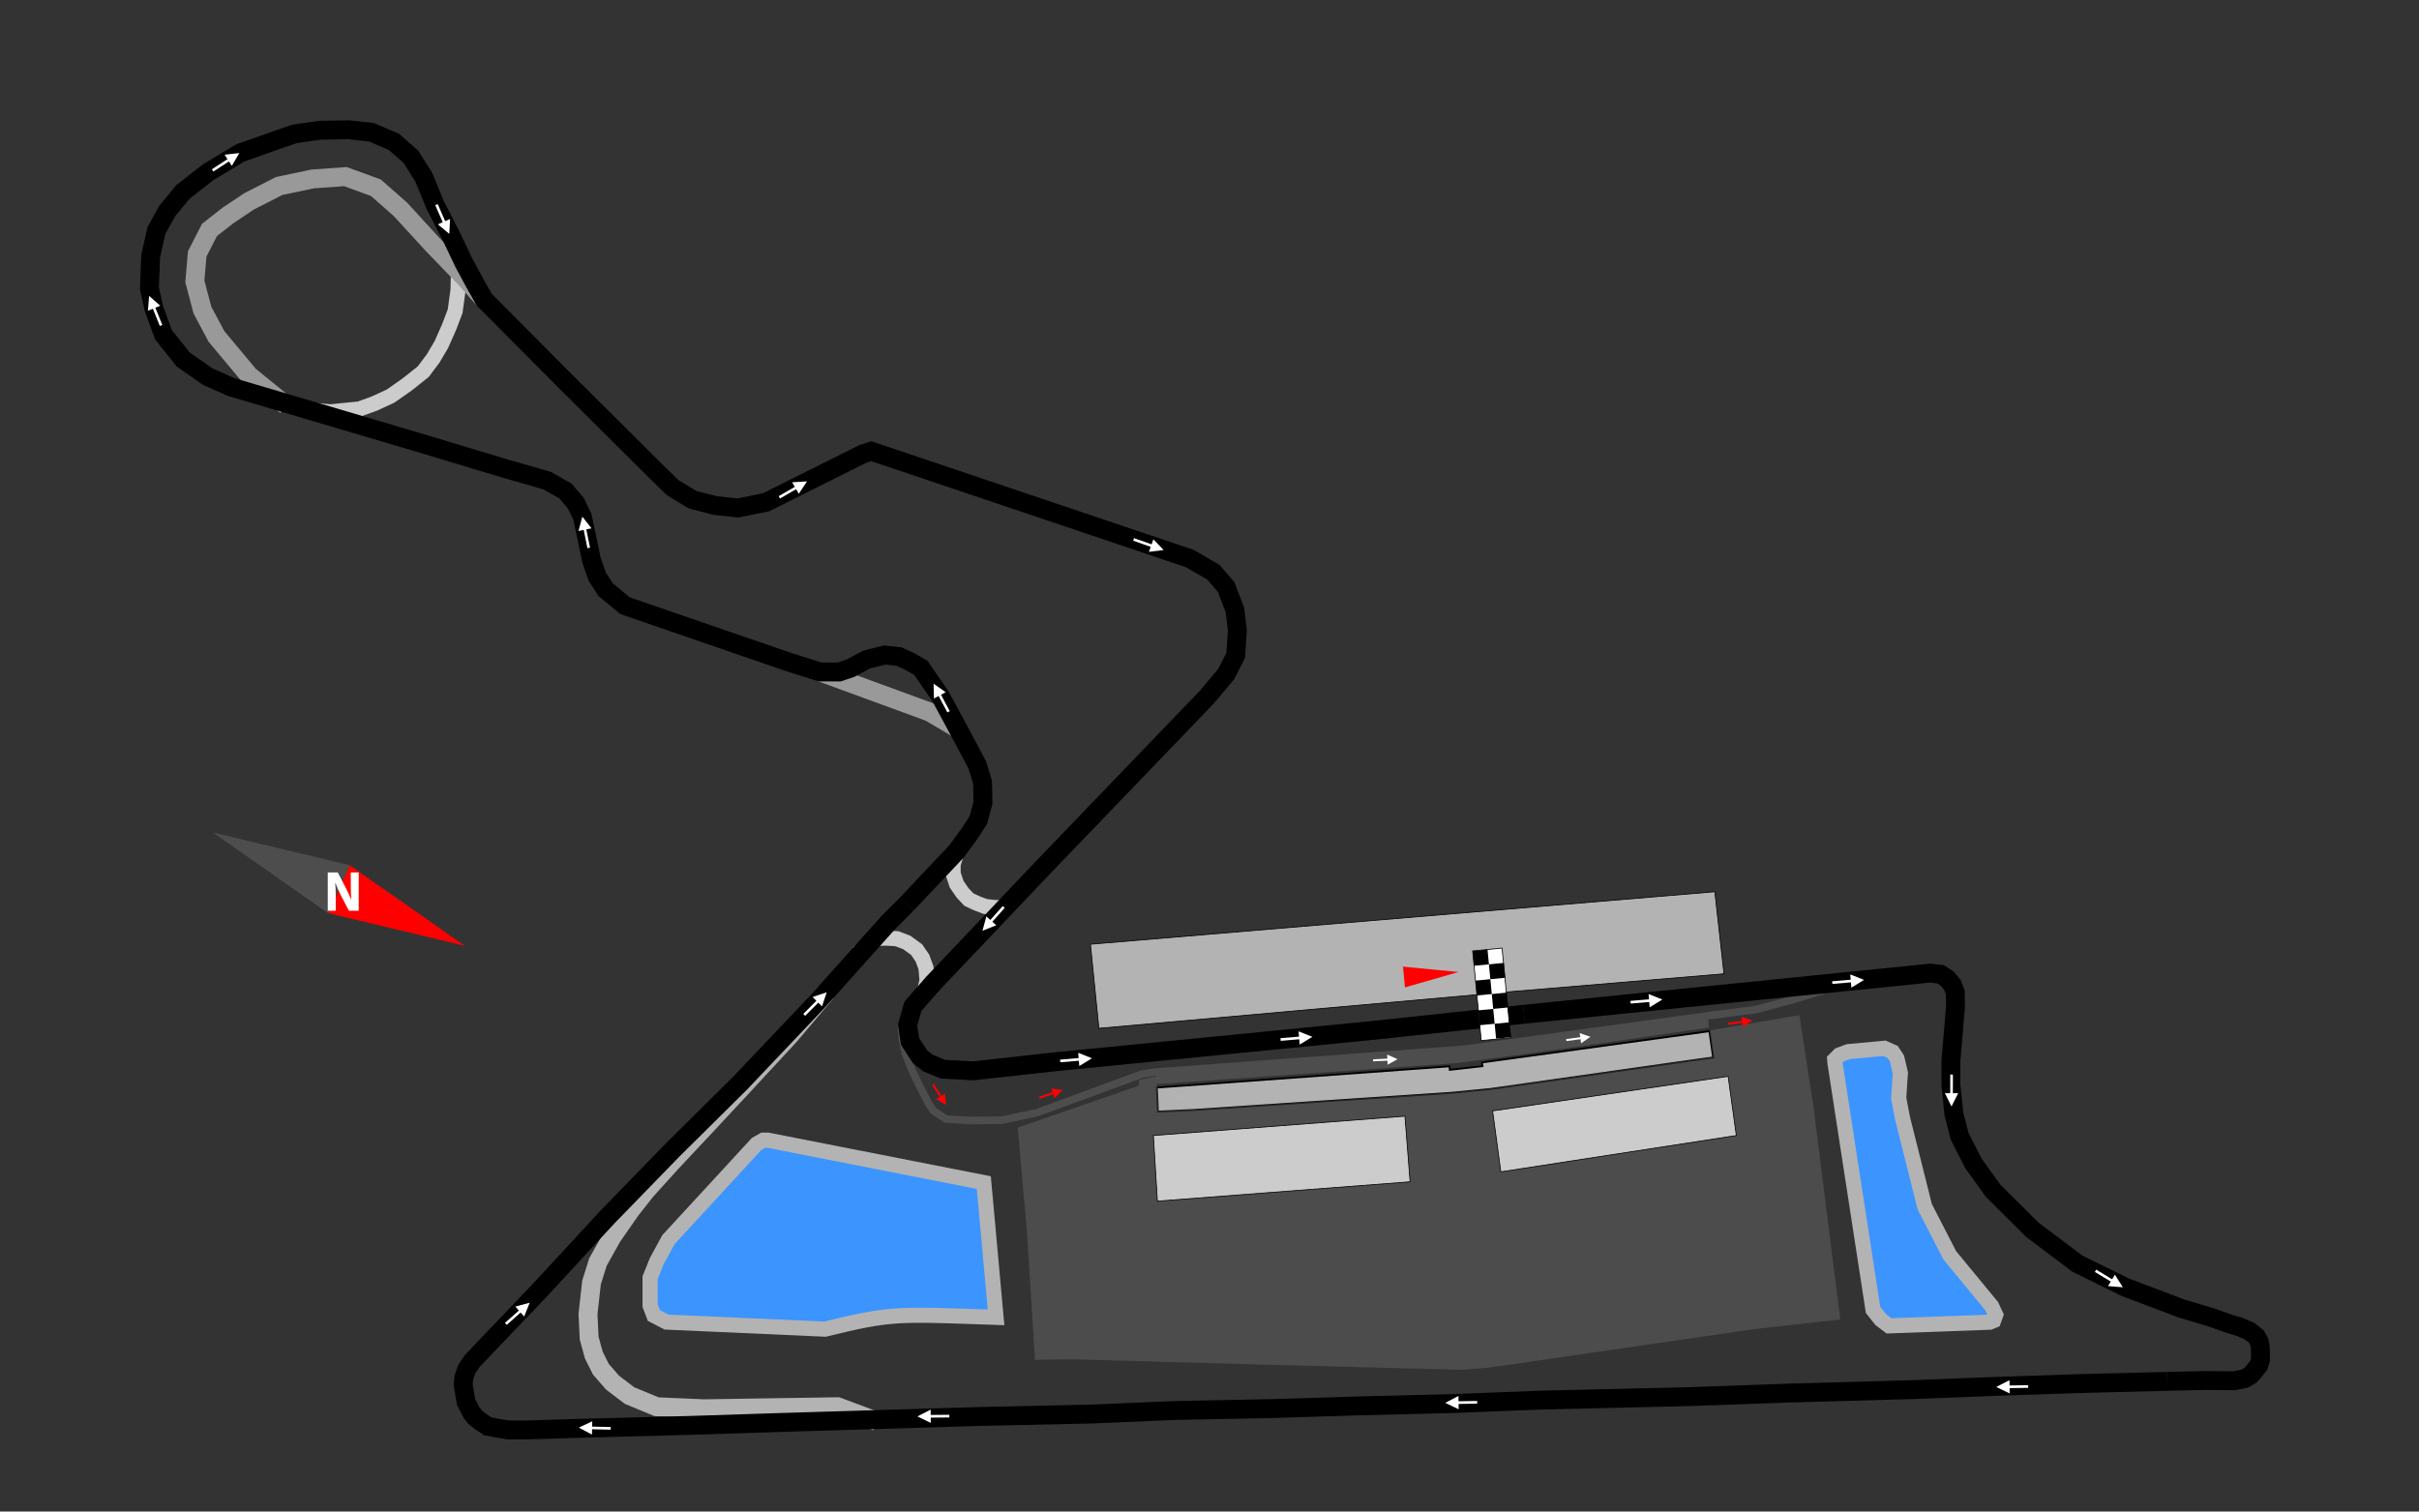 <?xml version="1.0" encoding="UTF-8" standalone="no"?>
<!-- Created with Inkscape (http://www.inkscape.org/) -->

<svg
   width="320mm"
   height="200mm"
   viewBox="0 0 320 200"
   version="1.1"
   id="svg34598"
   inkscape:version="1.1.1 (3bf5ae0d25, 2021-09-20)"
   sodipodi:docname="frde.svg"
   xmlns:inkscape="http://www.inkscape.org/namespaces/inkscape"
   xmlns:sodipodi="http://sodipodi.sourceforge.net/DTD/sodipodi-0.dtd"
   xmlns="http://www.w3.org/2000/svg"
   xmlns:svg="http://www.w3.org/2000/svg">
  <rect x="0" y="0" width="320" height="200" fill="#333333" stroke="none"/>
  <sodipodi:namedview
     id="namedview34600"
     pagecolor="#ffffff"
     bordercolor="#666666"
     borderopacity="1.0"
     inkscape:pageshadow="2"
     inkscape:pageopacity="0.0"
     inkscape:pagecheckerboard="0"
     inkscape:document-units="mm"
     showgrid="false"
     inkscape:zoom="0.90509669"
     inkscape:cx="598.83105"
     inkscape:cy="388.90873"
     inkscape:window-width="1920"
     inkscape:window-height="986"
     inkscape:window-x="-11"
     inkscape:window-y="-11"
     inkscape:window-maximized="1"
     inkscape:current-layer="layer1" />
  <defs
     id="defs34595" />
  <g
     inkscape:label="Layer 1"
     inkscape:groupmode="layer"
     id="layer1"
     transform="translate(91.102,-6.52)">
    <g
       id="g3503">
      <g
         id="g2194">
        <path
           style="fill:none;stroke:#b3b3b3;stroke-width:2.5;stroke-linecap:butt;stroke-linejoin:miter;stroke-miterlimit:4;stroke-dasharray:none;stroke-opacity:1"
           d="m 24.891,194.591 -5.193,-1.938 -17.671,0.271 -6.278,-0.271 -3.565,-1.473 -2.248,-1.705 -1.55,-1.783 -0.93,-1.86 -0.62,-2.248 -0.155,-3.178 0.465,-4.185 0.853,-2.713 1.86,-3.333 2.48,-3.565 2.015,-2.558 3.294,-3.643 4.403,-4.697 4.898,-5.258 6.394,-6.903 4.844,-5.735"
           id="path25230"
           sodipodi:nodetypes="cccccccccccccccccccc" />
        <path
           style="fill:none;stroke:#4d4d4d;stroke-width:1;stroke-linecap:butt;stroke-linejoin:miter;stroke-miterlimit:4;stroke-dasharray:none;stroke-opacity:1"
           d="m 28.127,142.043 0.139,2.013 0.415,1.852 0.795,2.083 1.151,2.384 1.124,2.192 0.658,0.959 1.644,1.069 3.316,0.192 4.11,-0.055 4.604,-0.987 13.866,-5.097 1.836,-0.274 40.72,-3.014 32.773,-4.494 5.919,-0.767 4.932,-1.315 4.384,-1.37"
           id="path17342"
           sodipodi:nodetypes="cccccccccccccccccc" />
        <path
           style="fill:none;stroke:#999999;stroke-width:2.5;stroke-linecap:butt;stroke-linejoin:miter;stroke-miterlimit:4;stroke-dasharray:none;stroke-opacity:1"
           d="m 17.392,95.433 14.474,5.298 4.069,2.403"
           id="path6384"
           sodipodi:nodetypes="ccc" />
        <path
           style="fill:none;stroke:#cccccc;stroke-width:2;stroke-linecap:butt;stroke-linejoin:miter;stroke-miterlimit:4;stroke-dasharray:none;stroke-opacity:1"
           d="m 22.352,132.701 1.754,-1.617 1.014,-0.411 1.041,-0.027 1.37,0.082 1.315,0.493 1.315,0.959 0.767,1.123 0.466,1.288 0.137,1.644 -0.411,1.809"
           id="path11402" />
        <path
           style="fill:none;stroke:#cccccc;stroke-width:2;stroke-linecap:butt;stroke-linejoin:miter;stroke-miterlimit:4;stroke-dasharray:none;stroke-opacity:1"
           d="m -49.854,60.796 2.466,0.219 3.836,-0.384 1.973,-0.712 2.137,-0.987 2.192,-1.535 2.137,-1.699 1.315,-1.754 1.096,-1.863 1.041,-2.357 0.767,-2.028 0.384,-2.795 0.11,-4.494 v 0"
           id="path11139" />
        <path
           style="fill:none;fill-opacity:1;stroke:#999999;stroke-width:2.5;stroke-linecap:butt;stroke-linejoin:miter;stroke-miterlimit:4;stroke-dasharray:none;stroke-opacity:1"
           d="m -53.235,60.195 -4.883,-3.953 -4.34,-5.193 -1.86,-3.488 -1.008,-3.798 0.31,-3.643 1.628,-3.178 2.48,-1.938 2.79,-1.86 3.953,-2.015 4.418,-0.93 4.34,-0.31 4.03,1.473 3.255,2.868 4.263,4.65 4.263,4.418 2.541,2.864"
           id="path6754" />
        <path
           style="fill:none;stroke:#cccccc;stroke-width:2;stroke-linecap:butt;stroke-linejoin:miter;stroke-miterlimit:4;stroke-dasharray:none;stroke-opacity:1"
           d="m 35.431,119.451 -0.447,1.439 -3.9e-5,1.233 0.466,1.398 0.767,1.123 0.85,0.904 0.986,0.466 1.151,0.438 1.123,0.137 1.48,0.055"
           id="path11535" />
        <path
           style="fill:none;stroke:#000000;stroke-width:2.5;stroke-linecap:butt;stroke-linejoin:miter;stroke-miterlimit:4;stroke-dasharray:none;stroke-opacity:1"
           d="m 110.496,140.724 53.75,-5.445 1.356,0.155 0.891,0.581 0.659,0.775 0.407,1.046 0.02,1.918 -0.271,3.275 -0.329,3.798 -2e-5,3.275 0.388,3.798 0.775,3.003 1.821,3.565 2.596,3.604 5.174,5.154 5.968,4.495 6.375,3.139 7.382,2.79 3.992,1.201 2.48,0.872 1.201,0.349 1.356,0.581 0.872,0.698 0.388,0.659 0.136,0.639 0.039,0.911 -3.9e-4,0.872 -0.233,0.756 -0.601,0.756 -0.484,0.543 -0.814,0.465 -1.395,0.271 -1.783,-0.019 -1.88,-0.02 -5.135,0.116"
           id="path5664" />
        <path
           style="fill:none;stroke:#000000;stroke-width:2.5;stroke-linecap:butt;stroke-linejoin:miter;stroke-miterlimit:4;stroke-dasharray:none;stroke-opacity:1"
           d="m 195.597,189.3 -11.461,0.288 -10.714,0.356 -11.235,0.438 -16.551,0.466 -13.126,0.466 -19.812,0.466 -11.893,0.466 -12.331,0.301 -11.399,0.356 -12.633,0.247 -10.988,0.466 -15.044,0.329 -25.429,0.767 -12.742,0.411 -15.428,0.411 -6.193,0.192 -2.494,-2.4e-4 -1.507,-0.247 -1.206,-0.247 -1.041,-0.685 -0.63,-0.521 -0.438,-0.548 -0.356,-0.685 -0.384,-0.74 -0.192,-1.096 -0.192,-1.206 0.082,-0.959 0.384,-1.123 0.712,-1.041 1.37,-1.452 7.591,-7.947 8.961,-9.701 8.604,-8.851 8.933,-8.851 10.221,-10.769 9.405,-10.502 2.403,-2.403"
           id="path5666"
           sodipodi:nodetypes="cccccccccccccccccccccccccccccccccccccc" />
        <path
           style="fill:none;stroke:#000000;stroke-width:2.5;stroke-linecap:butt;stroke-linejoin:miter;stroke-miterlimit:4;stroke-dasharray:none;stroke-opacity:1"
           d="m 28.843,126.153 6.588,-6.975 1.705,-2.325 1.191,-1.854 0.603,-2.247 -0.055,-2.74 -0.712,-2.302 -1.918,-3.617 -2.959,-5.48 -2.576,-3.727 -1.535,-0.877 -1.315,-0.603 -1.918,-0.219 -2.411,0.603 -2.137,1.151 -1.48,0.493 H 17.392 L 13.227,94.118 -8.421,86.664 -10.997,84.527 l -1.096,-1.699 -0.767,-2.192 -0.767,-3.672 -0.438,-2.083 -0.877,-1.809 -1.37,-1.589 -2.411,-1.37 -5.535,-1.589 -11.838,-3.562 -9.262,-2.74 -15.181,-4.494 -3.069,-1.37 -3.233,-2.247 -2.631,-3.288 -1.261,-3.453 -0.603,-2.685 0.164,-4.275 0.767,-3.398 1.425,-2.576 2.083,-2.521 3.288,-2.576 4.275,-2.576 4.33,-1.535 2.85,-0.986 3.398,-0.493 3.782,-0.055 3.014,0.329 2.959,1.261 2.247,1.973 1.699,2.685 1.535,3.727 2.192,4.275 1.589,3.343 1.535,2.85 1.151,2.028 10.194,10.249 12.386,12.331 2.357,2.302 2.631,1.589 2.959,0.767 3.069,0.329 3.727,-0.767 12.715,-6.357 1.151,-0.384 4.439,1.48 37.706,12.715 3.124,1.809 1.699,1.973 1.151,3.014 0.329,2.685 -0.219,3.343 -1.261,2.466 -2.576,3.069 -21.812,22.689 -14.359,15.126 -2.685,3.069 -0.712,2.466 0.329,2.192 0.535,0.825 0.78,1.203 1.041,0.822 1.973,0.822 4.001,0.219 10.906,-1.206 41.652,-4.11 20.323,-2.17"
           id="path5880"
           sodipodi:nodetypes="cccccccccccccccccccccccccccccccccccccccccccccccccccccccccccccccccccccccccccccccccccccc" />
        <path
           style="fill:none;stroke:#4d4d4d;stroke-width:1;stroke-linecap:butt;stroke-linejoin:miter;stroke-miterlimit:4;stroke-dasharray:none;stroke-opacity:1"
           d="m 61.894,149.471 39.788,-2.795 13.811,-1.863 19.428,-2.822"
           id="path17697"
           sodipodi:nodetypes="cccc" />
        <path
           style="fill:none;stroke:#4d4d4d;stroke-width:1;stroke-linecap:butt;stroke-linejoin:miter;stroke-miterlimit:4;stroke-dasharray:none;stroke-opacity:1"
           d="m 61.894,148.942 39.788,-2.795 13.811,-1.863 19.346,-2.795"
           id="path17697-4" />
      </g>
      <path
         style="fill:#b3b3b3;stroke:#000000;stroke-width:0.25;stroke-linecap:butt;stroke-linejoin:miter;stroke-miterlimit:4;stroke-dasharray:none;stroke-opacity:1"
         d="m 61.938,150.423 0.142,3.177 v 0 l 5.051,-0.232 33.793,-2.248 5.154,-0.504 27.863,-3.953 1.589,-0.213 -0.504,-3.488 -29.724,4.088 -0.368,0.058 0.077,0.484 -4.321,0.484 -0.039,-0.465 z"
         id="path30695"
         sodipodi:nodetypes="ccccccccccccccc" />
      <path
         style="fill:#b3b3b3;fill-opacity:1;stroke:#000000;stroke-width:0.1;stroke-linecap:butt;stroke-linejoin:miter;stroke-opacity:1"
         d="m 53.146,131.459 1.119,11.125 54.975,-4.893 27.717,-2.321 -1.213,-10.858 z"
         id="path33660"
         sodipodi:nodetypes="cccccc" />
    </g>
    <g
       id="g2976">
      <path
         style="opacity:0.2;fill:#b3b3b3;stroke:none;stroke-width:0.265px;stroke-linecap:butt;stroke-linejoin:miter;stroke-opacity:1"
         d="m 59.574,149.405 2.319,-0.463 0.045,1.393 5.193,2.945 v 0 l 33.831,-2.209 4.612,-0.465 29.956,-4.244 -0.504,-3.488 11.897,-2.034 1.86,12.013 2.496,19.856 1.069,8.395 -11.393,1.279 -34.916,5.077 -3.643,0.31 -24.066,-0.62 -27.747,-0.775 -4.767,0.078 -1.085,-17.168 -1.201,-13.564 16.005,-5.542 z"
         id="path30927"
         sodipodi:nodetypes="ccccccccccccccccccccccc" />
      <path
         style="fill:#cccccc;fill-opacity:1;stroke:#000000;stroke-width:0.1;stroke-linecap:butt;stroke-linejoin:miter;stroke-opacity:1"
         d="m 106.349,153.512 1.085,8.061 31.157,-4.805 -1.085,-7.828 z"
         id="path32463" />
      <path
         style="fill:#cccccc;fill-opacity:1;stroke:#000000;stroke-width:0.099;stroke-linecap:butt;stroke-linejoin:miter;stroke-opacity:1"
         d="m 95.435,162.891 -0.684,-8.681 -33.278,2.558 0.532,8.681 z"
         id="path33306" />
      <path
         style="fill:#3c94ff;fill-opacity:1;stroke:#b3b3b3;stroke-width:2;stroke-linecap:butt;stroke-linejoin:miter;stroke-opacity:1"
         d="m 10.484,157.385 28.558,5.612 1.621,17.833 C 27.499,180.374 26.887,180.227 18.029,182.389 l -20.951,-0.935 -1.684,-0.873 -0.499,-1.309 v -1.746 -1.933 l 0.873,-2.182 1.559,-2.868 11.66,-12.658 0.873,-0.499 z"
         id="path51094"
         sodipodi:nodetypes="cccccccccccccc" />
      <path
         style="fill:#3c94ff;fill-opacity:1;stroke:#b3b3b3;stroke-width:2;stroke-linecap:butt;stroke-linejoin:miter;stroke-opacity:1"
         d="m 151.648,147.209 5.026,32.628 1.014,1.279 1.102,0.838 13.316,-0.485 0.529,-0.22 0.265,-0.75 -0.529,-1.146 -5.556,-6.746 -3.307,-6.437 -2.91,-11.596 -0.529,-2.734 0.22,-3.351 -0.441,-1.896 -0.573,-0.882 -1.102,-0.485 -4.762,0.441 -1.19,0.441 -0.617,0.617 z"
         id="path52632" />
    </g>
    <g
       id="g5220"
       transform="matrix(1.496,0,0,1.496,-224.769,-26.219)">
      <path
         d="m 165.367,141.832 -1.154,2.506 7.154,1.777 z"
         fill="#ff0000"
         stroke="#ffffff"
         stroke-width="0.121"
         id="path1041-1"
         style="fill:#ff0000;fill-opacity:1;stroke:none;stroke-linecap:round"
         transform="matrix(1.686,-0.015,0.015,1.686,-160.668,-138.24)" />
      <path
         d="m 164.212,144.338 1.154,-2.506 -7.154,-1.777 z"
         fill="#ff0000"
         stroke="#ffffff"
         stroke-width="0.121"
         id="path1041-1-7"
         style="fill:#4d4d4d;fill-opacity:1;stroke:none;stroke-linecap:round"
         transform="matrix(1.686,-0.015,0.015,1.686,-160.668,-138.24)" />
      <path
         id="text3897"
         style="font-size:4.83px;line-height:1.25;font-family:'Kohinoor Devanagari';-inkscape-font-specification:'Kohinoor Devanagari';fill:#ffffff;fill-opacity:1;stroke-width:0.608"
         d="m 790.318,349.168 v 12.795 h 2.664 v -4.836 c 0,-1.764 -0.06,-3.256 -0.182,-4.473 h 0.072 c 0.572,1.509 1.137,2.811 1.697,3.906 l 2.811,5.402 h 3.268 v -12.795 h -2.646 v 4.053 c 0,2.081 0.049,3.718 0.146,4.91 h -0.072 c -0.402,-1.071 -1.005,-2.38 -1.809,-3.926 l -2.609,-5.037 z"
         transform="matrix(0.265,0,0,0.265,-91.102,6.52)" />
    </g>
    <g
       id="g3029">
      <g
         id="g934"
         transform="rotate(-0.5,-4336.632,4582.582)">
        <path
           d="m 133.147,173.262 0.229,2.749 7.102,-1.976 z"
           fill="#ff0000"
           stroke="#ffffff"
           stroke-width="0.121"
           id="path1041"
           style="fill:#ff0000;fill-opacity:1;stroke:none;stroke-linecap:round" />
        <g
           id="g4157"
           transform="matrix(1.686,0,0,1.686,-119.631,-101.619)" />
        <rect
           style="fill:#ffffff;fill-opacity:1;stroke:#000000;stroke-width:0.1;stroke-linecap:round;stroke-opacity:1"
           id="rect20895"
           width="3.912"
           height="11.912"
           x="126.905"
           y="183.018"
           transform="rotate(-5)" />
        <rect
           style="fill:#000000;fill-opacity:1;stroke:none;stroke-width:0.025;stroke-linecap:round;stroke-opacity:1"
           id="rect20895-8"
           width="1.975"
           height="1.975"
           x="126.905"
           y="183.018"
           transform="rotate(-5)" />
        <rect
           style="fill:#000000;fill-opacity:1;stroke:none;stroke-width:0.025;stroke-linecap:round;stroke-opacity:1"
           id="rect20895-8-8"
           width="1.975"
           height="1.975"
           x="128.879"
           y="184.993"
           transform="rotate(-5)" />
        <rect
           style="fill:#000000;fill-opacity:1;stroke:none;stroke-width:0.025;stroke-linecap:round;stroke-opacity:1"
           id="rect20895-8-4"
           width="1.975"
           height="1.975"
           x="126.905"
           y="186.967"
           transform="rotate(-5)" />
        <rect
           style="fill:#000000;fill-opacity:1;stroke:none;stroke-width:0.025;stroke-linecap:round;stroke-opacity:1"
           id="rect20895-8-46"
           width="1.975"
           height="1.975"
           x="128.879"
           y="188.942"
           transform="rotate(-5)" />
        <rect
           style="fill:#000000;fill-opacity:1;stroke:none;stroke-width:0.025;stroke-linecap:round;stroke-opacity:1"
           id="rect20895-8-0"
           width="1.975"
           height="1.975"
           x="126.905"
           y="190.917"
           transform="rotate(-5)" />
        <rect
           style="fill:#000000;fill-opacity:1;stroke:none;stroke-width:0.025;stroke-linecap:round;stroke-opacity:1"
           id="rect20895-8-47"
           width="1.975"
           height="1.975"
           x="128.879"
           y="192.891"
           transform="rotate(-5)" />
      </g>
      <path
         style="fill:#ffffff;fill-opacity:1;fill-rule:nonzero;stroke:none;stroke-width:0.352"
         d="m 124.587,138.956 2.452,-0.206 -0.059,-0.701 1.825,0.728 -1.678,1.023 -0.059,-0.701 -2.452,0.208 z m 0,0"
         id="path2252-2" />
      <path
         style="fill:#ffffff;fill-opacity:1;fill-rule:nonzero;stroke:none;stroke-width:0.352"
         d="m 151.267,136.359 2.452,-0.206 -0.059,-0.701 1.825,0.728 -1.678,1.023 -0.059,-0.701 -2.452,0.208 z m 0,0"
         id="path2252-2-9" />
      <path
         style="fill:#ffffff;fill-opacity:1;fill-rule:nonzero;stroke:none;stroke-width:0.352"
         d="m 49.135,146.728 2.452,-0.206 -0.059,-0.701 1.825,0.728 -1.678,1.023 -0.059,-0.701 -2.452,0.208 z m 0,0"
         id="path2252-2-4" />
      <path
         style="fill:#ffffff;fill-opacity:1;fill-rule:nonzero;stroke:none;stroke-width:0.352"
         d="m -63.075,28.923 2.064,-1.342 -0.383,-0.59 1.952,-0.22 -0.994,1.695 -0.383,-0.59 -2.064,1.342 z m 0,0"
         id="path2224-7" />
      <path
         style="fill:#ffffff;fill-opacity:1;fill-rule:nonzero;stroke:none;stroke-width:0.352"
         d="m 177.199,190.155 -2.46,0.038 0.01,0.704 -1.771,-0.853 1.744,-0.905 0.011,0.702 2.46,-0.038 z m 0,0"
         id="path2228-5" />
      <path
         style="fill:#ffffff;fill-opacity:1;fill-rule:nonzero;stroke:none;stroke-width:0.352"
         d="m 104.31,192.243 -2.461,0.043 0.012,0.703 -1.773,-0.848 1.742,-0.909 0.012,0.703 2.461,-0.043 z m 0,0"
         id="path2230-0" />
      <path
         style="fill:#ffffff;fill-opacity:1;fill-rule:nonzero;stroke:none;stroke-width:0.352"
         d="m 34.481,194.073 -2.462,0.022 0.008,0.703 -1.767,-0.863 1.75,-0.895 0.006,0.703 2.46,-0.024 z m 0,0"
         id="path2232-6" />
      <path
         style="fill:#ffffff;fill-opacity:1;fill-rule:nonzero;stroke:none;stroke-width:0.352"
         d="m -10.318,195.693 -2.46,-0.059 -0.017,0.702 -1.736,-0.919 1.778,-0.837 -0.016,0.703 2.46,0.059 z m 0,0"
         id="path2234-16" />
      <path
         style="fill:#ffffff;fill-opacity:1;fill-rule:nonzero;stroke:none;stroke-width:0.352"
         d="m -24.301,181.563 1.84,-1.635 -0.467,-0.525 1.897,-0.511 -0.729,1.824 -0.468,-0.525 -1.84,1.635 z m 0,0"
         id="path2234-1-3" />
      <path
         style="fill:#ffffff;fill-opacity:1;fill-rule:nonzero;stroke:none;stroke-width:0.352"
         d="m 15.159,140.685 1.736,-1.746 -0.499,-0.495 1.863,-0.627 -0.617,1.867 -0.498,-0.496 -1.736,1.744 z m 0,0"
         id="path2236-3" />
      <path
         style="fill:#ffffff;fill-opacity:1;fill-rule:nonzero;stroke:none;stroke-width:0.352"
         d="m 34.225,100.784 -1.159,-2.172 -0.62,0.331 -0.051,-1.966 1.602,1.139 -0.62,0.33 1.158,2.173 z m 0,0"
         id="path2238-2" />
      <path
         style="fill:#ffffff;fill-opacity:1;fill-rule:nonzero;stroke:none;stroke-width:0.352"
         d="m -13.393,79.05 -0.493,-2.411 -0.689,0.141 0.509,-1.898 1.212,1.546 -0.689,0.141 0.493,2.411 z m 0,0"
         id="path2240-7" />
      <path
         style="fill:#ffffff;fill-opacity:1;fill-rule:nonzero;stroke:none;stroke-width:0.352"
         d="m -69.956,49.65 -0.925,-2.281 -0.651,0.264 0.155,-1.959 1.475,1.299 -0.651,0.265 0.923,2.281 z m 0,0"
         id="path2242-2" />
      <path
         style="fill:#ffffff;fill-opacity:1;fill-rule:nonzero;stroke:none;stroke-width:0.352"
         d="m -33.2,33.527 0.989,2.253 0.644,-0.282 -0.099,1.963 -1.511,-1.255 0.643,-0.284 -0.989,-2.253 z m 0,0"
         id="path2244-4" />
      <path
         style="fill:#ffffff;fill-opacity:1;fill-rule:nonzero;stroke:none;stroke-width:0.352"
         d="m 11.908,72.172 2.131,-1.23 -0.351,-0.609 1.961,-0.117 -1.084,1.639 -0.351,-0.609 -2.131,1.23 z m 0,0"
         id="path2246-4" />
      <path
         style="fill:#ffffff;fill-opacity:1;fill-rule:nonzero;stroke:none;stroke-width:0.352"
         d="m 58.917,77.725 2.32,0.821 0.234,-0.663 1.364,1.416 -1.95,0.242 0.234,-0.663 -2.32,-0.821 z m 0,0"
         id="path2248-9" />
      <path
         style="fill:#ffffff;fill-opacity:1;fill-rule:nonzero;stroke:none;stroke-width:0.352"
         d="m 41.808,126.645 -1.64,1.834 0.524,0.469 -1.828,0.725 0.518,-1.896 0.524,0.469 1.641,-1.835 z m 0,0"
         id="path2250-5" />
      <path
         style="fill:#ffffff;fill-opacity:1;fill-rule:nonzero;stroke:none;stroke-width:0.352"
         d="m 78.288,143.89 2.452,-0.206 -0.059,-0.701 1.825,0.728 -1.678,1.023 -0.059,-0.701 -2.452,0.208 z m 0,0"
         id="path2252-2-0" />
      <path
         style="fill:#ffffff;fill-opacity:1;fill-rule:nonzero;stroke:none;stroke-width:0.352"
         d="m 186.199,174.519 2.108,1.27 0.362,-0.603 1.052,1.661 -1.959,-0.155 0.363,-0.602 -2.108,-1.27 z m 0,0"
         id="path2256-6" />
      <path
         style="fill:#ffffff;fill-opacity:1;fill-rule:nonzero;stroke:none;stroke-width:0.352"
         d="m 167.242,148.707 -0.009,2.461 0.704,0.002 -0.884,1.755 -0.873,-1.761 0.704,0.002 0.007,-2.46 z m 0,0"
         id="path2252-2-3" />
      <path
         style="fill:#ff0000;fill-opacity:1;fill-rule:nonzero;stroke:none;stroke-width:0.269"
         d="m 32.43,149.937 1.019,1.587 0.453,-0.292 0.162,1.498 -1.295,-0.77 0.454,-0.291 -1.02,-1.586 z m 0,0"
         id="path2258-0" />
      <path
         style="fill:#ff0000;fill-opacity:1;fill-rule:nonzero;stroke:none;stroke-width:0.269"
         d="m 46.345,151.625 1.797,-0.574 -0.164,-0.513 1.489,0.231 -1.079,1.052 -0.164,-0.514 -1.796,0.574 z m 0,0"
         id="path2258-0-6" />
      <path
         style="fill:#ffffff;fill-opacity:1;fill-rule:nonzero;stroke:none;stroke-width:0.269"
         d="m 90.538,146.685 1.884,-0.089 -0.026,-0.538 1.378,0.609 -1.314,0.737 -0.025,-0.539 -1.883,0.09 z m 0,0"
         id="path2258-0-4" />
      <path
         style="fill:#ffffff;fill-opacity:1;fill-rule:nonzero;stroke:none;stroke-width:0.269"
         d="m 116.076,144.009 1.869,-0.253 -0.073,-0.534 1.426,0.486 -1.245,0.848 -0.072,-0.534 -1.868,0.254 z m 0,0"
         id="path2258-0-4-1" />
      <path
         style="fill:#ff0000;fill-opacity:1;fill-rule:nonzero;stroke:none;stroke-width:0.269"
         d="m 137.486,141.852 1.869,-0.253 -0.073,-0.534 1.426,0.486 -1.245,0.848 -0.072,-0.534 -1.868,0.254 z m 0,0"
         id="path2258-0-4-3" />
    </g>
  </g>
</svg>
